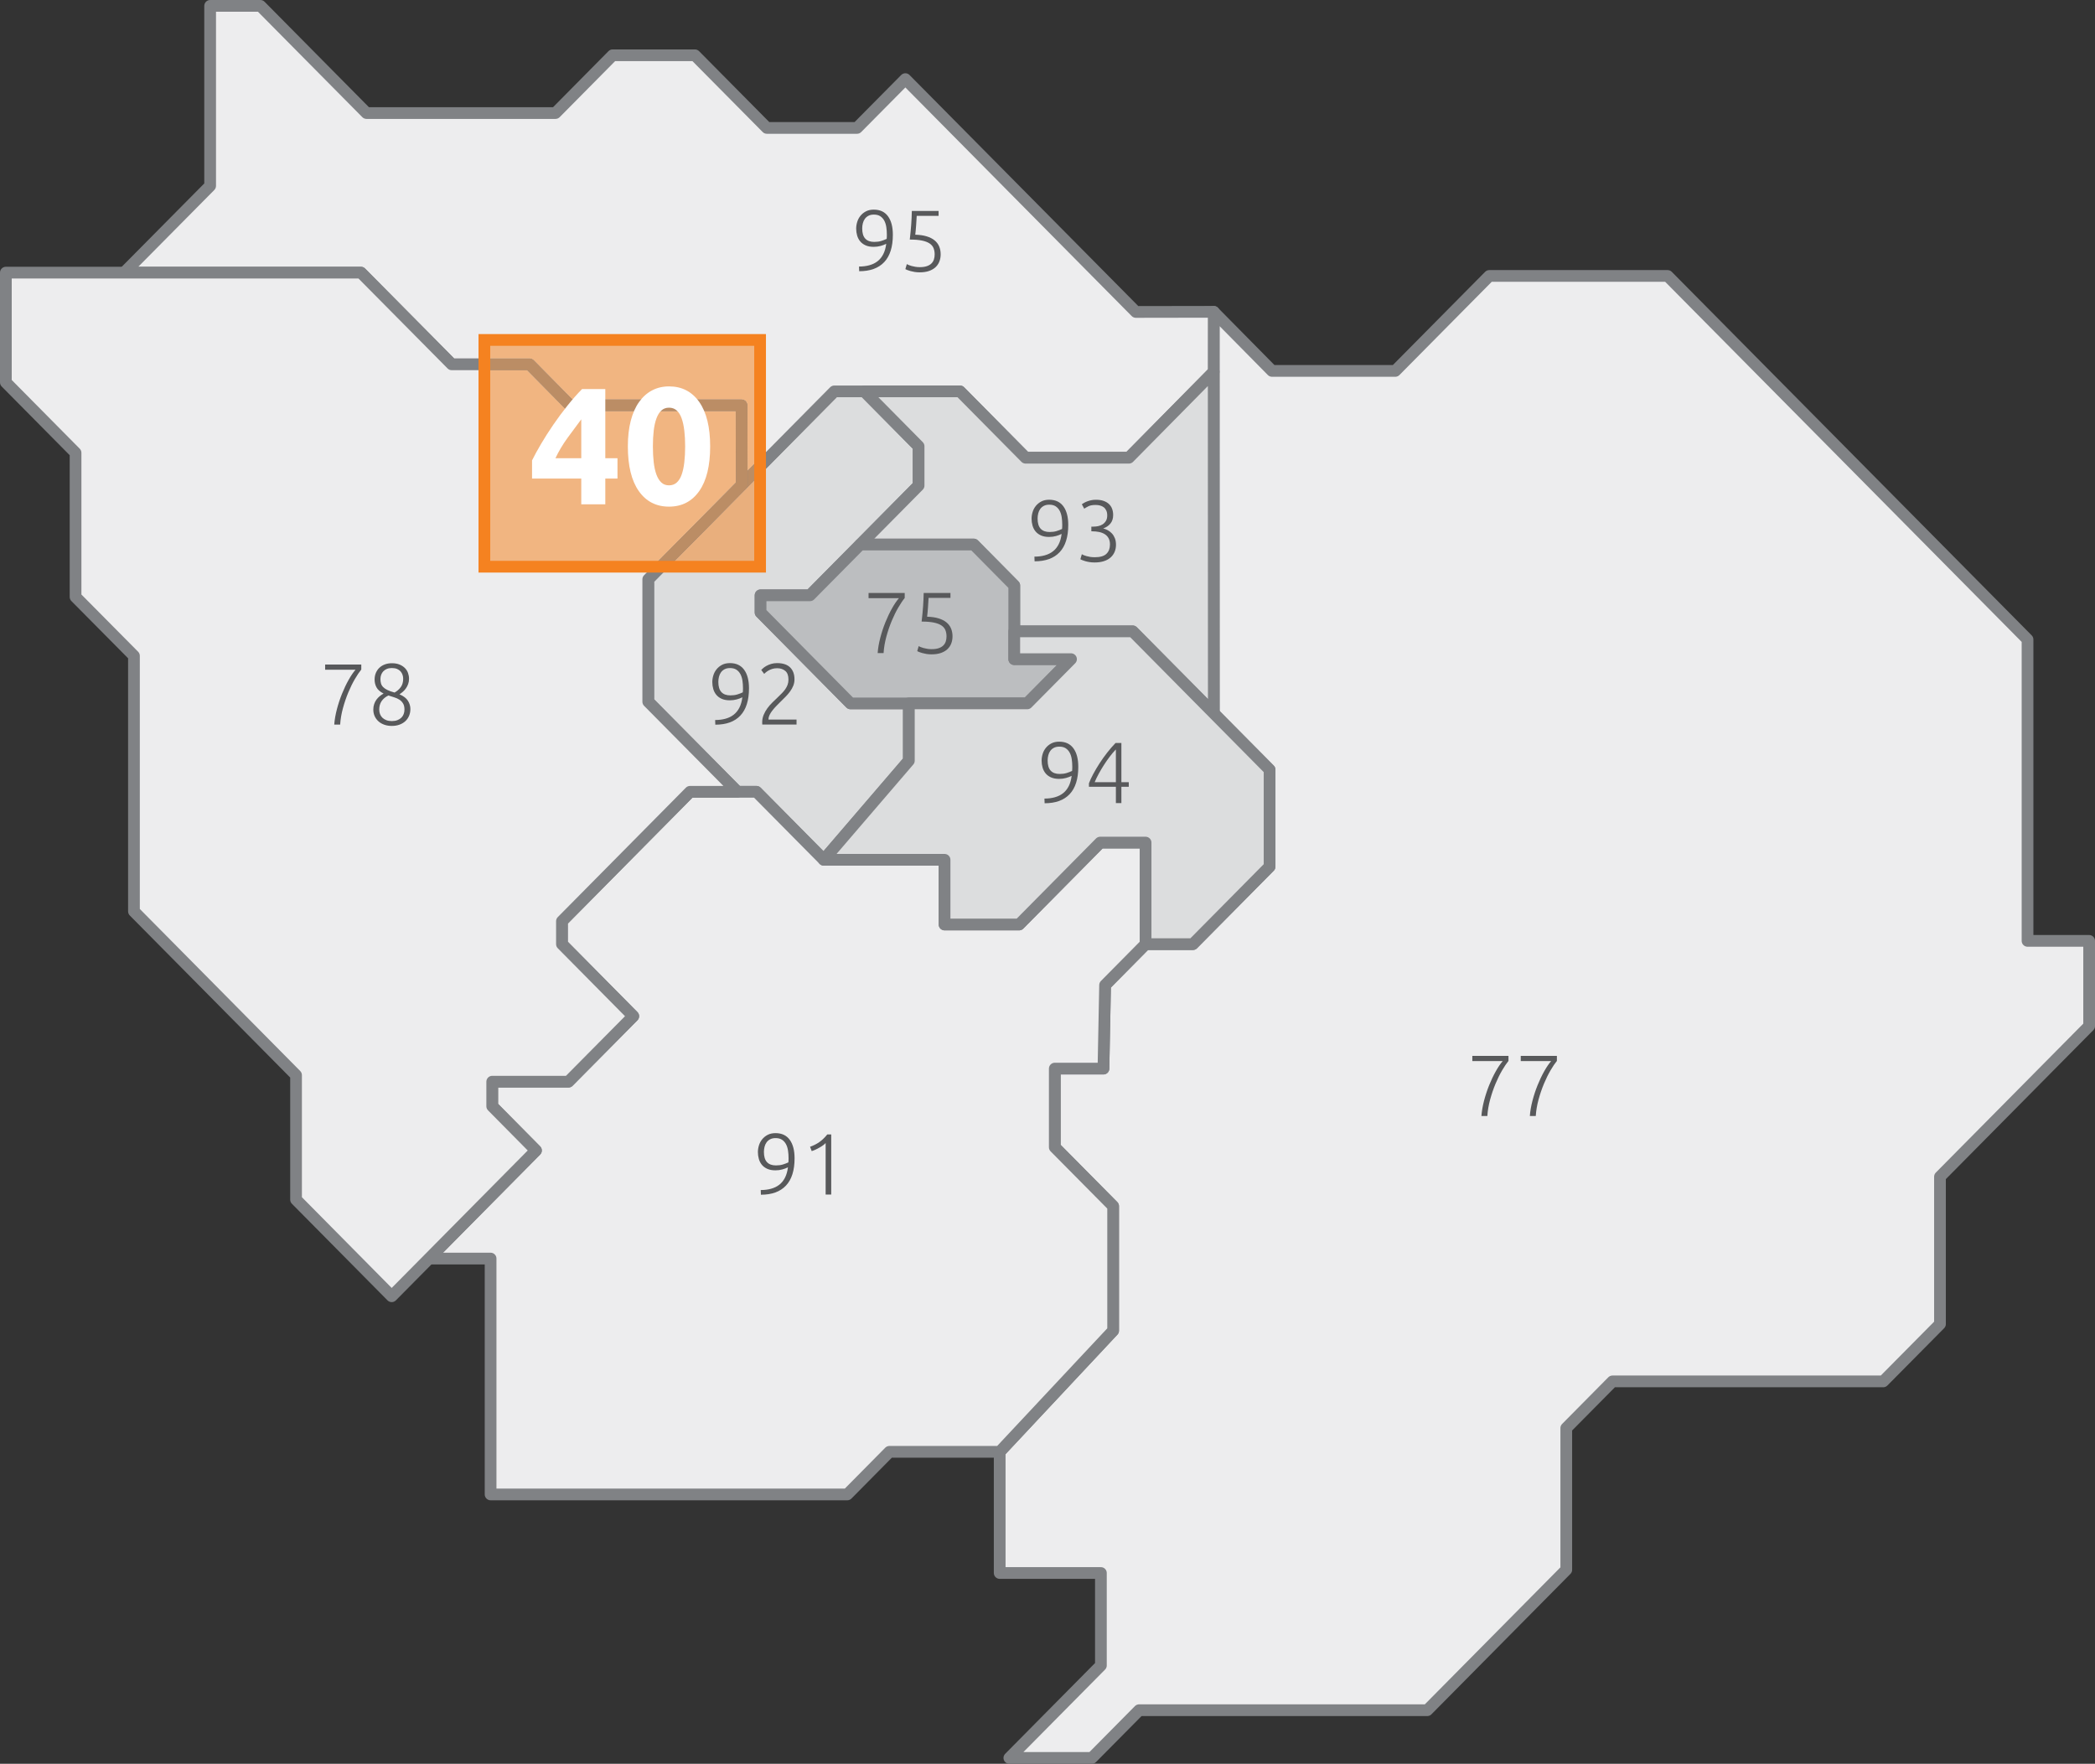 <?xml version="1.0" encoding="utf-8"?>
<!-- Generator: Adobe Illustrator 16.0.0, SVG Export Plug-In . SVG Version: 6.00 Build 0)  -->
<!DOCTYPE svg PUBLIC "-//W3C//DTD SVG 1.1//EN" "http://www.w3.org/Graphics/SVG/1.1/DTD/svg11.dtd">
<svg version="1.1" id="Calque_1" xmlns="http://www.w3.org/2000/svg" xmlns:xlink="http://www.w3.org/1999/xlink" x="0px" y="0px"
	 width="227.407px" height="191.454px" viewBox="0 0 227.407 191.454" enable-background="new 0 0 227.407 191.454"
	 xml:space="preserve">
<rect x="0" y="0" width="227.407" height="191.454" fill="#333333" stroke="none"/>
<polygon fill="#DCDDDE" points="98.655,76.35 98.655,82.568 89.421,93.327 82.115,85.948 80.048,85.948 70.367,76.169 
	70.367,62.887 90.561,42.482 93.821,42.482 99.71,48.438 99.71,52.706 87.922,64.619 82.558,64.619 82.558,66.485 92.321,76.35 "/>
<path fill="#808285" d="M98.655,76.35h-0.637v5.982L89.386,92.39l-6.818-6.889c-0.12-0.121-0.282-0.189-0.453-0.189h-1.801
	l-9.312-9.404v-12.76l19.824-20.029h2.729l5.519,5.581v3.746L87.657,63.982h-5.099c-0.169,0-0.332,0.068-0.451,0.186
	s-0.186,0.283-0.186,0.451v1.866c0,0.167,0.066,0.328,0.184,0.447l9.764,9.866c0.119,0.12,0.281,0.188,0.452,0.188h6.334V76.35
	h-0.637H98.655v-0.637h-6.067l-9.394-9.49v-0.968l4.729,0c0.17,0,0.333-0.068,0.452-0.188l11.788-11.913
	c0.117-0.12,0.185-0.28,0.185-0.448v-4.268c0-0.167-0.067-0.329-0.185-0.448l-5.89-5.955c-0.12-0.121-0.283-0.189-0.452-0.189h-3.26
	c-0.168,0-0.331,0.068-0.451,0.189L69.915,62.438c-0.119,0.12-0.185,0.279-0.185,0.448v13.282c0,0.169,0.068,0.33,0.185,0.448
	l9.681,9.778c0.119,0.121,0.282,0.189,0.452,0.189h1.802l7.119,7.189c0.124,0.127,0.297,0.196,0.475,0.188
	c0.176-0.006,0.345-0.086,0.46-0.222l9.234-10.759c0.099-0.116,0.153-0.263,0.153-0.414V76.35c0-0.168-0.068-0.331-0.188-0.45
	s-0.283-0.187-0.449-0.187V76.35"/>
<polygon fill="#EDEDEE" points="131.746,33.848 138.076,40.262 151.454,40.262 161.659,29.953 181.016,29.953 220.083,69.415 
	220.083,102.128 226.772,102.128 226.772,111.374 210.581,127.729 210.581,143.725 204.422,149.945 175.032,149.945 
	170.016,155.013 170.016,170.394 154.927,185.637 123.649,185.637 118.521,190.818 109.564,190.818 119.5,180.78 119.5,170.744 
	108.515,170.744 108.515,157.592 120.829,144.438 120.829,130.926 114.496,124.53 114.496,115.992 119.778,115.992 119.956,106.929 
	124.352,102.483 129.483,102.483 137.811,94.069 137.811,83.55 131.746,77.435 "/>
<polygon fill="none" stroke="#808285" stroke-width="1.272" stroke-linecap="round" stroke-linejoin="round" points="
	131.745,33.848 138.075,40.262 151.453,40.262 161.659,29.953 181.015,29.953 220.083,69.415 220.083,102.128 226.771,102.128 
	226.771,111.374 210.58,127.729 210.58,143.725 204.421,149.945 175.031,149.945 170.015,155.013 170.015,170.394 154.926,185.637 
	123.648,185.637 118.52,190.818 109.563,190.818 119.5,180.78 119.5,170.744 108.514,170.744 108.514,157.592 120.828,144.438 
	120.828,130.926 114.495,124.53 114.495,115.992 119.777,115.992 119.955,106.929 124.351,102.483 129.482,102.483 137.81,94.069 
	137.81,83.55 131.745,77.435 "/>
<polygon fill="#EDEDEE" points="13.482,29.592 22.811,20.173 22.811,0.637 28.266,0.637 39.783,12.273 60.296,12.273 66.502,6 
	75.428,6 83.237,13.886 93.03,13.886 98.274,8.588 123.295,33.862 131.742,33.848 131.746,33.848 131.742,40.364 122.541,49.684 
	111.328,49.684 104.201,42.483 90.562,42.483 80.517,52.633 80.493,43.997 61.878,43.997 57.478,39.547 49.036,39.547 
	39.177,29.592 "/>
<path fill="#808285" d="M13.482,29.592l0.453,0.449l9.328-9.419c0.117-0.12,0.184-0.28,0.184-0.448v-18.9H28L39.331,12.72
	c0.121,0.122,0.283,0.188,0.452,0.188h20.513c0.17,0,0.333-0.068,0.453-0.189l6.02-6.083h8.395l7.623,7.697
	c0.12,0.121,0.281,0.189,0.451,0.189h9.793c0.168,0,0.331-0.068,0.45-0.189l4.794-4.84l24.569,24.817
	c0.12,0.122,0.284,0.188,0.453,0.188l8.447-0.014h-0.002h0.004v-0.636l-0.636-0.001l-0.005,6.256l-8.831,8.945h-10.681l-6.94-7.013
	c-0.119-0.121-0.282-0.188-0.452-0.188H90.562c-0.168,0-0.331,0.068-0.451,0.188l-8.96,9.054l-0.022-7.094
	c-0.001-0.351-0.285-0.635-0.636-0.635H62.145L57.931,39.1c-0.12-0.121-0.284-0.189-0.453-0.189h-8.177l-9.672-9.766
	c-0.119-0.12-0.282-0.188-0.452-0.188H13.482V29.592l0.453,0.449L13.482,29.592v0.637h25.429l9.672,9.766
	c0.119,0.121,0.281,0.188,0.452,0.188h8.177l4.214,4.261c0.12,0.12,0.282,0.188,0.452,0.188h17.98l0.023,8.001
	c0,0.257,0.156,0.489,0.395,0.586c0.238,0.098,0.513,0.042,0.693-0.142l9.857-9.959h13.106l6.94,7.011
	c0.12,0.121,0.283,0.189,0.453,0.189h11.213c0.169,0,0.333-0.069,0.452-0.19l9.201-9.319c0.119-0.12,0.185-0.279,0.185-0.447
	l0.003-6.517c0-0.169-0.065-0.33-0.186-0.449c-0.121-0.121-0.28-0.187-0.45-0.187h-0.004h-0.002l-8.179,0.014L98.726,8.14
	c-0.119-0.121-0.281-0.188-0.452-0.188c-0.169,0-0.331,0.067-0.451,0.188l-5.059,5.109h-9.262l-7.621-7.697
	c-0.119-0.121-0.282-0.188-0.453-0.188h-8.926c-0.17,0-0.333,0.068-0.453,0.188l-6.018,6.085H40.048L28.718,0.189
	C28.597,0.068,28.435,0,28.266,0h-5.456c-0.167,0-0.332,0.068-0.45,0.187c-0.118,0.119-0.187,0.283-0.187,0.45v19.276l-9.144,9.231
	c-0.181,0.184-0.233,0.456-0.135,0.693c0.1,0.238,0.332,0.392,0.588,0.392V29.592"/>
<polygon fill="#EDEDEE" points="124.352,91.46 124.352,102.483 119.956,106.929 119.778,115.993 114.495,115.993 114.495,124.53 
	120.829,130.926 120.829,144.438 108.516,157.591 96.544,157.591 91.972,162.215 53.254,162.215 53.254,136.612 46.567,136.612 
	58.18,124.881 53.432,120.081 53.432,117.412 61.703,117.412 68.739,110.305 60.999,102.483 60.999,99.994 74.903,85.948 
	82.116,85.948 89.422,93.327 102.531,93.327 102.531,100.351 110.625,100.351 119.424,91.46 "/>
<polygon fill="none" stroke="#808285" stroke-width="1.272" stroke-linecap="round" stroke-linejoin="round" points="
	124.351,91.46 124.351,102.483 119.955,106.929 119.777,115.993 114.494,115.993 114.494,124.53 120.828,130.926 120.828,144.438 
	108.515,157.591 96.544,157.591 91.971,162.215 53.253,162.215 53.253,136.612 46.566,136.612 58.178,124.881 53.43,120.081 
	53.43,117.412 61.702,117.412 68.738,110.305 60.998,102.483 60.998,99.994 74.901,85.948 82.115,85.948 89.421,93.327 
	102.53,93.327 102.53,100.351 110.624,100.351 119.423,91.46 "/>
<polygon fill="#DCDDDE" points="131.758,77.42 122.945,68.529 110.097,68.529 110.097,63.553 105.697,59.107 93.377,59.107 
	99.711,52.706 99.711,48.438 93.822,42.482 104.2,42.482 111.327,49.684 122.539,49.684 131.745,40.356 "/>
<polygon fill="none" stroke="#808285" stroke-width="1.272" stroke-linecap="round" stroke-linejoin="round" points="
	131.758,77.42 122.945,68.529 110.097,68.529 110.097,63.553 105.697,59.107 93.377,59.107 99.711,52.706 99.711,48.438 
	93.822,42.482 104.2,42.482 111.327,49.684 122.539,49.684 131.745,40.356 "/>
<polygon fill="#EDEDEE" points="0.637,29.592 39.176,29.592 49.034,39.547 57.477,39.547 61.878,43.997 80.492,43.997 
	80.516,52.633 70.366,62.886 70.366,76.17 80.048,85.948 74.901,85.948 60.998,99.995 60.998,102.484 68.738,110.306 
	61.701,117.413 53.43,117.413 53.43,120.081 58.178,124.881 42.518,140.704 32.137,130.216 32.137,116.702 14.541,98.926 
	14.541,71.192 8.202,64.797 8.202,49.152 0.637,41.507 "/>
<path fill="#808285" d="M0.637,29.592v0.637H38.91l9.673,9.766c0.118,0.121,0.281,0.188,0.451,0.188h8.177l4.214,4.261
	c0.119,0.12,0.282,0.188,0.453,0.188h17.979l0.023,7.738l-9.965,10.067c-0.119,0.119-0.185,0.279-0.185,0.447V76.17
	c0,0.168,0.066,0.328,0.185,0.447l8.608,8.694h-3.622c-0.169,0-0.333,0.068-0.451,0.188L60.546,99.548
	c-0.118,0.117-0.184,0.279-0.184,0.447v2.489c0,0.167,0.065,0.327,0.184,0.446l7.297,7.375l-6.408,6.471H53.43
	c-0.167,0-0.331,0.067-0.449,0.188c-0.119,0.118-0.188,0.282-0.188,0.449v2.668c0,0.167,0.066,0.328,0.184,0.447l4.306,4.353
	l-14.766,14.921l-9.745-9.849v-13.251c0-0.168-0.066-0.33-0.185-0.448L15.177,98.665V71.192c0-0.168-0.066-0.33-0.184-0.448
	l-6.155-6.211V49.152c0-0.167-0.066-0.329-0.184-0.448l-7.381-7.458V29.592H0.637v0.637V29.592H0v11.915
	c0,0.167,0.066,0.329,0.184,0.447l7.382,7.459v15.384c0,0.167,0.066,0.329,0.185,0.447l6.153,6.21v27.472
	c0,0.17,0.066,0.329,0.185,0.448l17.411,17.59v13.252c0,0.167,0.066,0.328,0.184,0.447l10.382,10.49
	c0.118,0.119,0.282,0.188,0.451,0.188c0.17,0,0.332-0.068,0.453-0.188l15.66-15.825c0.246-0.249,0.246-0.646,0-0.896l-4.564-4.612
	v-1.771h7.635c0.17,0,0.333-0.067,0.452-0.189l7.038-7.107c0.245-0.248,0.245-0.646,0-0.896l-7.557-7.636v-1.966l13.532-13.671
	h4.882c0.257,0,0.487-0.154,0.586-0.392c0.1-0.237,0.046-0.51-0.135-0.693l-9.497-9.593v-12.76l9.966-10.068
	c0.118-0.119,0.186-0.281,0.184-0.449l-0.025-8.635c-0.001-0.351-0.285-0.635-0.636-0.635H62.143L57.93,39.1
	c-0.121-0.121-0.284-0.189-0.453-0.189H49.3l-9.672-9.766c-0.12-0.12-0.282-0.188-0.453-0.188H0.637
	c-0.168,0-0.333,0.067-0.451,0.186C0.068,29.261,0,29.425,0,29.592H0.637"/>
<polygon fill="#BCBEC0" points="82.558,66.484 92.321,76.351 111.502,76.351 116.256,71.55 110.095,71.55 110.095,63.553 
	105.697,59.106 93.378,59.106 87.922,64.618 82.558,64.618 "/>
<polygon fill="none" stroke="#808285" stroke-width="1.272" stroke-linecap="round" stroke-linejoin="round" points="
	82.558,66.484 92.321,76.351 111.502,76.351 116.256,71.55 110.095,71.55 110.095,63.553 105.697,59.106 93.378,59.106 
	87.922,64.618 82.558,64.618 "/>
<polygon fill="#DCDDDE" points="110.097,68.529 122.946,68.529 137.811,83.549 137.811,94.067 129.483,102.483 124.352,102.483 
	124.352,91.46 119.424,91.46 110.625,100.351 102.531,100.351 102.531,93.327 89.422,93.327 98.656,82.569 98.656,76.35 
	111.504,76.35 116.257,71.55 110.097,71.55 "/>
<polygon fill="none" stroke="#808285" stroke-width="1.272" stroke-linecap="round" stroke-linejoin="round" points="
	110.096,68.529 122.945,68.529 137.81,83.549 137.81,94.067 129.482,102.483 124.351,102.483 124.351,91.46 119.423,91.46 
	110.624,100.351 102.53,100.351 102.53,93.327 89.421,93.327 98.655,82.569 98.655,76.35 111.503,76.35 116.256,71.55 
	110.096,71.55 "/>
<g>
	<path fill="#58595B" d="M160.805,121.137c0.037-0.521,0.132-1.073,0.284-1.657c0.152-0.583,0.339-1.148,0.559-1.694
		c0.221-0.546,0.46-1.048,0.718-1.506s0.508-0.825,0.75-1.102h-3.299v-0.564h3.924v0.546c-0.212,0.258-0.443,0.601-0.694,1.03
		c-0.252,0.431-0.489,0.914-0.713,1.45s-0.418,1.106-0.583,1.709c-0.164,0.602-0.266,1.198-0.303,1.788H160.805z"/>
	<path fill="#58595B" d="M166.061,121.137c0.037-0.521,0.132-1.073,0.284-1.657c0.152-0.583,0.339-1.148,0.559-1.694
		c0.221-0.546,0.46-1.048,0.718-1.506s0.508-0.825,0.75-1.102h-3.299v-0.564h3.924v0.546c-0.212,0.258-0.443,0.601-0.694,1.03
		c-0.252,0.431-0.489,0.914-0.713,1.45s-0.418,1.106-0.583,1.709c-0.164,0.602-0.266,1.198-0.303,1.788H166.061z"/>
</g>
<g>
	<path fill="#58595B" d="M86.249,125.73c0,1.312-0.312,2.298-0.933,2.96s-1.527,0.993-2.721,0.993l-0.019-0.508
		c0.41,0,0.786-0.047,1.128-0.142c0.341-0.094,0.638-0.24,0.89-0.438s0.456-0.452,0.615-0.763c0.158-0.311,0.266-0.686,0.321-1.125
		c-0.168,0.088-0.37,0.165-0.605,0.23c-0.236,0.066-0.488,0.1-0.755,0.1c-0.349,0-0.644-0.056-0.886-0.165s-0.438-0.256-0.587-0.438
		c-0.149-0.183-0.258-0.393-0.326-0.631s-0.103-0.486-0.103-0.744c0-0.238,0.037-0.479,0.112-0.725
		c0.074-0.245,0.19-0.466,0.349-0.663c0.159-0.198,0.357-0.359,0.597-0.485c0.239-0.125,0.523-0.188,0.853-0.188
		c0.678,0,1.191,0.24,1.543,0.721C86.073,124.2,86.249,124.87,86.249,125.73z M84.226,126.502c0.286,0,0.536-0.033,0.75-0.099
		c0.215-0.066,0.415-0.143,0.602-0.23c0.006-0.075,0.011-0.147,0.014-0.217s0.005-0.147,0.005-0.235
		c0-0.295-0.021-0.574-0.061-0.838c-0.041-0.264-0.115-0.495-0.224-0.696c-0.109-0.201-0.254-0.359-0.434-0.476
		c-0.181-0.116-0.41-0.174-0.689-0.174c-0.23,0-0.426,0.042-0.587,0.127c-0.162,0.085-0.292,0.196-0.392,0.334
		c-0.1,0.139-0.173,0.298-0.219,0.48c-0.047,0.182-0.07,0.37-0.07,0.564c0,0.496,0.11,0.863,0.331,1.102
		S83.797,126.502,84.226,126.502z"/>
	<path fill="#58595B" d="M87.93,124.479c0.374-0.132,0.707-0.3,1-0.504c0.292-0.204,0.582-0.481,0.868-0.833h0.429v6.523h-0.605
		v-5.592c-0.068,0.075-0.157,0.154-0.267,0.235c-0.108,0.082-0.231,0.162-0.369,0.24c-0.137,0.078-0.28,0.154-0.43,0.226
		c-0.149,0.072-0.299,0.131-0.448,0.175L87.93,124.479z"/>
</g>
<g>
	<path fill="#58595B" d="M36.282,78.654c0.037-0.521,0.132-1.073,0.284-1.657c0.152-0.583,0.338-1.148,0.559-1.694
		c0.22-0.546,0.459-1.048,0.717-1.506s0.508-0.825,0.75-1.102h-3.299v-0.564h3.923v0.546c-0.211,0.258-0.442,0.601-0.694,1.03
		c-0.252,0.431-0.489,0.914-0.713,1.45s-0.418,1.106-0.583,1.709c-0.165,0.602-0.266,1.198-0.303,1.788H36.282z"/>
	<path fill="#58595B" d="M42.535,78.796c-0.305,0-0.58-0.044-0.825-0.132c-0.246-0.088-0.457-0.211-0.634-0.371
		c-0.177-0.159-0.314-0.348-0.41-0.563s-0.144-0.453-0.144-0.709c0-0.22,0.031-0.418,0.093-0.597s0.144-0.339,0.246-0.479
		s0.22-0.266,0.353-0.376c0.133-0.109,0.274-0.205,0.423-0.286c-0.377-0.193-0.634-0.418-0.77-0.676
		c-0.137-0.257-0.205-0.536-0.205-0.838c0-0.27,0.046-0.515,0.14-0.734s0.222-0.406,0.387-0.56c0.165-0.154,0.362-0.273,0.592-0.358
		c0.229-0.084,0.481-0.127,0.755-0.127c0.323,0,0.603,0.049,0.838,0.146c0.236,0.098,0.43,0.225,0.583,0.382
		s0.264,0.336,0.335,0.537s0.107,0.408,0.107,0.622c0,0.207-0.031,0.397-0.094,0.57c-0.062,0.173-0.143,0.33-0.243,0.472
		c-0.1,0.141-0.211,0.265-0.336,0.372c-0.124,0.106-0.246,0.197-0.364,0.273c0.436,0.186,0.742,0.419,0.919,0.701
		s0.266,0.581,0.266,0.895c0,0.27-0.048,0.518-0.145,0.743c-0.096,0.227-0.231,0.419-0.405,0.579s-0.385,0.286-0.634,0.377
		S42.839,78.796,42.535,78.796z M43.904,77.017c0-0.27-0.051-0.49-0.154-0.659c-0.103-0.17-0.236-0.308-0.4-0.414
		c-0.165-0.106-0.352-0.19-0.561-0.252c-0.209-0.061-0.418-0.127-0.628-0.199c-0.316,0.15-0.562,0.354-0.736,0.607
		s-0.261,0.56-0.261,0.917c0,0.176,0.028,0.339,0.084,0.489c0.056,0.151,0.141,0.282,0.256,0.396
		c0.115,0.113,0.258,0.202,0.429,0.269c0.171,0.065,0.371,0.099,0.601,0.099c0.229,0,0.43-0.033,0.601-0.099
		c0.17-0.066,0.313-0.155,0.429-0.269c0.115-0.113,0.2-0.245,0.256-0.396C43.876,77.355,43.904,77.192,43.904,77.017z
		 M41.295,73.703c0,0.176,0.02,0.336,0.061,0.48c0.04,0.145,0.116,0.274,0.228,0.391s0.267,0.224,0.465,0.322
		c0.198,0.099,0.458,0.191,0.782,0.278c0.286-0.163,0.513-0.364,0.681-0.604c0.168-0.238,0.252-0.537,0.252-0.896
		c0-0.145-0.023-0.285-0.07-0.424c-0.047-0.139-0.118-0.263-0.214-0.372c-0.097-0.11-0.222-0.198-0.377-0.265
		c-0.155-0.065-0.345-0.099-0.568-0.099c-0.205,0-0.385,0.031-0.541,0.095c-0.155,0.063-0.284,0.148-0.387,0.259
		c-0.103,0.109-0.18,0.237-0.233,0.381C41.322,73.396,41.295,73.547,41.295,73.703z"/>
</g>
<g>
	<path fill="#58595B" d="M96.917,25.486c0,1.312-0.312,2.299-0.933,2.961s-1.527,0.993-2.721,0.993l-0.019-0.508
		c0.41,0,0.786-0.047,1.128-0.142c0.341-0.094,0.638-0.24,0.89-0.438s0.456-0.452,0.615-0.763c0.158-0.311,0.266-0.686,0.321-1.125
		c-0.168,0.088-0.37,0.165-0.605,0.231c-0.236,0.066-0.488,0.099-0.755,0.099c-0.349,0-0.644-0.055-0.886-0.165
		s-0.438-0.256-0.587-0.438c-0.149-0.182-0.258-0.392-0.326-0.63c-0.068-0.239-0.103-0.486-0.103-0.744
		c0-0.239,0.037-0.48,0.112-0.725c0.074-0.245,0.19-0.466,0.349-0.664c0.159-0.198,0.357-0.359,0.597-0.485s0.523-0.188,0.853-0.188
		c0.678,0,1.191,0.24,1.543,0.72C96.742,23.957,96.917,24.627,96.917,25.486z M94.895,26.258c0.286,0,0.536-0.033,0.75-0.099
		c0.215-0.066,0.415-0.143,0.602-0.23c0.006-0.076,0.011-0.147,0.014-0.217c0.003-0.069,0.005-0.147,0.005-0.235
		c0-0.295-0.021-0.574-0.061-0.838c-0.041-0.263-0.115-0.496-0.224-0.696c-0.109-0.201-0.254-0.359-0.434-0.476
		c-0.181-0.116-0.41-0.174-0.689-0.174c-0.23,0-0.426,0.042-0.587,0.127c-0.162,0.084-0.292,0.196-0.392,0.334
		c-0.1,0.138-0.173,0.298-0.219,0.48c-0.047,0.182-0.07,0.371-0.07,0.565c0,0.496,0.11,0.863,0.331,1.102
		C94.142,26.139,94.466,26.258,94.895,26.258z"/>
	<path fill="#58595B" d="M99.834,28.998c0.311,0,0.569-0.036,0.777-0.108s0.375-0.171,0.499-0.297
		c0.124-0.125,0.213-0.271,0.266-0.438c0.053-0.166,0.079-0.347,0.079-0.542c0-0.25-0.041-0.477-0.121-0.678
		c-0.081-0.201-0.224-0.37-0.429-0.508c-0.205-0.138-0.481-0.243-0.829-0.315c-0.349-0.072-0.789-0.108-1.323-0.108
		c0.037-0.32,0.068-0.613,0.093-0.88c0.024-0.267,0.047-0.524,0.065-0.772c0.019-0.248,0.032-0.489,0.042-0.725
		c0.009-0.235,0.017-0.479,0.023-0.729h2.907v0.537h-2.376c-0.007,0.119-0.016,0.273-0.028,0.461
		c-0.013,0.188-0.025,0.381-0.037,0.579c-0.013,0.198-0.028,0.388-0.047,0.569c-0.019,0.182-0.034,0.327-0.047,0.433
		c0.479,0.013,0.892,0.072,1.239,0.179c0.349,0.107,0.634,0.251,0.857,0.433c0.224,0.182,0.39,0.402,0.499,0.659
		c0.108,0.257,0.163,0.543,0.163,0.856c0,0.276-0.045,0.534-0.136,0.772c-0.09,0.239-0.228,0.446-0.414,0.621
		c-0.187,0.176-0.423,0.314-0.708,0.415c-0.286,0.1-0.625,0.15-1.016,0.15c-0.199,0-0.384-0.014-0.555-0.042
		c-0.171-0.028-0.323-0.061-0.457-0.099s-0.247-0.075-0.34-0.113s-0.162-0.069-0.205-0.094l0.158-0.546
		c0.037,0.025,0.102,0.056,0.191,0.094c0.09,0.038,0.195,0.074,0.316,0.108c0.121,0.035,0.258,0.064,0.41,0.089
		C99.506,28.985,99.667,28.998,99.834,28.998z"/>
</g>
<g>
	<path fill="#58595B" d="M95.268,70.888c0.037-0.521,0.132-1.073,0.284-1.657s0.339-1.148,0.559-1.694
		c0.221-0.546,0.46-1.048,0.718-1.506s0.508-0.825,0.75-1.101H94.28v-0.565h3.924v0.546c-0.212,0.257-0.443,0.601-0.694,1.031
		c-0.252,0.43-0.489,0.913-0.713,1.45s-0.418,1.106-0.583,1.708c-0.164,0.603-0.266,1.199-0.303,1.789H95.268z"/>
	<path fill="#58595B" d="M101.121,70.464c0.311,0,0.569-0.036,0.777-0.108s0.375-0.171,0.499-0.297
		c0.124-0.125,0.213-0.271,0.266-0.438c0.053-0.166,0.079-0.347,0.079-0.542c0-0.25-0.041-0.477-0.121-0.678
		c-0.081-0.201-0.224-0.37-0.429-0.508c-0.205-0.138-0.481-0.243-0.829-0.315c-0.349-0.072-0.789-0.108-1.323-0.108
		c0.037-0.32,0.068-0.613,0.093-0.88c0.024-0.267,0.047-0.524,0.065-0.772c0.019-0.248,0.032-0.489,0.042-0.725
		c0.009-0.235,0.017-0.479,0.023-0.729h2.907v0.537h-2.376c-0.007,0.119-0.016,0.273-0.028,0.461
		c-0.013,0.188-0.025,0.381-0.037,0.579c-0.013,0.198-0.028,0.388-0.047,0.569c-0.019,0.182-0.034,0.327-0.047,0.433
		c0.479,0.013,0.892,0.072,1.239,0.179c0.349,0.107,0.634,0.251,0.857,0.433c0.224,0.182,0.39,0.402,0.499,0.659
		c0.108,0.257,0.163,0.543,0.163,0.856c0,0.276-0.045,0.534-0.136,0.772c-0.09,0.239-0.228,0.446-0.414,0.621
		c-0.187,0.176-0.423,0.314-0.708,0.415c-0.286,0.1-0.625,0.15-1.016,0.15c-0.199,0-0.384-0.014-0.555-0.042
		c-0.171-0.028-0.323-0.061-0.457-0.099s-0.247-0.075-0.34-0.113s-0.162-0.069-0.205-0.094l0.158-0.546
		c0.037,0.025,0.102,0.056,0.191,0.094c0.09,0.038,0.195,0.074,0.316,0.108c0.121,0.035,0.258,0.064,0.41,0.089
		C100.792,70.452,100.953,70.464,101.121,70.464z"/>
</g>
<g>
	<path fill="#58595B" d="M117.045,83.238c0,1.312-0.312,2.298-0.933,2.96s-1.527,0.993-2.721,0.993l-0.019-0.508
		c0.41,0,0.786-0.047,1.128-0.142c0.341-0.094,0.638-0.24,0.89-0.438s0.456-0.452,0.615-0.763c0.158-0.311,0.266-0.686,0.321-1.125
		c-0.168,0.088-0.37,0.165-0.605,0.23c-0.236,0.066-0.488,0.1-0.755,0.1c-0.349,0-0.644-0.056-0.886-0.165s-0.438-0.256-0.587-0.438
		c-0.149-0.183-0.258-0.393-0.326-0.631s-0.103-0.486-0.103-0.744c0-0.238,0.037-0.479,0.112-0.725
		c0.074-0.245,0.19-0.466,0.349-0.663c0.159-0.198,0.357-0.359,0.597-0.485c0.239-0.125,0.523-0.188,0.853-0.188
		c0.678,0,1.191,0.24,1.543,0.721C116.87,81.708,117.045,82.378,117.045,83.238z M115.023,84.01c0.286,0,0.536-0.033,0.75-0.099
		c0.215-0.066,0.415-0.143,0.602-0.23c0.006-0.075,0.011-0.147,0.014-0.217s0.005-0.147,0.005-0.235
		c0-0.295-0.021-0.574-0.061-0.838c-0.041-0.264-0.115-0.495-0.224-0.696c-0.109-0.201-0.254-0.359-0.434-0.476
		c-0.181-0.116-0.41-0.174-0.689-0.174c-0.23,0-0.426,0.042-0.587,0.127c-0.162,0.085-0.292,0.196-0.392,0.334
		c-0.1,0.139-0.173,0.298-0.219,0.48c-0.047,0.182-0.07,0.37-0.07,0.564c0,0.496,0.11,0.863,0.331,1.102
		S114.594,84.01,115.023,84.01z"/>
	<path fill="#58595B" d="M118.201,85.026c0.112-0.301,0.269-0.64,0.471-1.017c0.202-0.376,0.43-0.763,0.685-1.157
		c0.255-0.396,0.531-0.783,0.83-1.163c0.298-0.38,0.599-0.727,0.903-1.04h0.634v4.255h0.802v0.499h-0.802v1.77h-0.597v-1.77h-2.926
		V85.026z M121.126,84.904v-3.556c-0.217,0.225-0.438,0.484-0.661,0.778s-0.437,0.599-0.639,0.915
		c-0.202,0.315-0.39,0.634-0.563,0.952c-0.174,0.319-0.32,0.622-0.438,0.91H121.126z"/>
</g>
<g>
	<path fill="#58595B" d="M81.3,74.71c0,1.312-0.312,2.298-0.933,2.96s-1.527,0.993-2.721,0.993l-0.019-0.508
		c0.41,0,0.786-0.047,1.128-0.142c0.341-0.094,0.638-0.24,0.89-0.438s0.456-0.452,0.615-0.763c0.158-0.311,0.266-0.686,0.321-1.125
		c-0.168,0.088-0.37,0.165-0.605,0.23c-0.236,0.066-0.488,0.1-0.755,0.1c-0.349,0-0.644-0.056-0.886-0.165s-0.438-0.256-0.587-0.438
		c-0.149-0.183-0.258-0.393-0.326-0.631s-0.103-0.486-0.103-0.744c0-0.238,0.037-0.479,0.112-0.725
		c0.074-0.245,0.19-0.466,0.349-0.663c0.159-0.198,0.357-0.359,0.597-0.485c0.239-0.125,0.523-0.188,0.853-0.188
		c0.678,0,1.191,0.24,1.543,0.721C81.125,73.18,81.3,73.85,81.3,74.71z M79.278,75.481c0.286,0,0.536-0.033,0.75-0.099
		c0.215-0.066,0.415-0.143,0.602-0.23c0.006-0.075,0.011-0.147,0.014-0.217s0.005-0.147,0.005-0.235
		c0-0.295-0.021-0.574-0.061-0.838c-0.041-0.264-0.115-0.495-0.224-0.696c-0.109-0.201-0.254-0.359-0.434-0.476
		c-0.181-0.116-0.41-0.174-0.689-0.174c-0.23,0-0.426,0.042-0.587,0.127c-0.162,0.085-0.292,0.196-0.392,0.334
		c-0.1,0.139-0.173,0.298-0.219,0.48c-0.047,0.182-0.07,0.37-0.07,0.564c0,0.496,0.11,0.863,0.331,1.102
		S78.849,75.481,79.278,75.481z"/>
	<path fill="#58595B" d="M86.239,73.74c0,0.244-0.043,0.476-0.13,0.691c-0.088,0.217-0.204,0.426-0.35,0.626
		c-0.146,0.201-0.313,0.396-0.499,0.584s-0.376,0.377-0.568,0.564c-0.161,0.157-0.318,0.315-0.471,0.476s-0.288,0.32-0.41,0.48
		c-0.121,0.16-0.217,0.316-0.288,0.471c-0.072,0.153-0.107,0.306-0.107,0.456v0.02h3.047v0.536h-3.718
		c0-0.013-0.002-0.036-0.005-0.07c-0.003-0.035-0.005-0.087-0.005-0.155c0-0.295,0.053-0.57,0.159-0.824
		c0.105-0.254,0.24-0.494,0.405-0.72c0.164-0.227,0.348-0.436,0.55-0.63c0.201-0.193,0.396-0.381,0.582-0.563
		c0.155-0.149,0.303-0.295,0.442-0.436s0.263-0.286,0.368-0.438s0.189-0.312,0.252-0.481c0.062-0.17,0.093-0.355,0.093-0.557
		c0-0.44-0.116-0.757-0.35-0.948c-0.232-0.192-0.526-0.288-0.88-0.288c-0.199,0-0.376,0.025-0.531,0.075
		c-0.155,0.051-0.291,0.108-0.405,0.174c-0.115,0.066-0.213,0.134-0.294,0.203s-0.14,0.122-0.177,0.16l-0.317-0.424
		c0.038-0.044,0.104-0.108,0.201-0.193c0.096-0.085,0.217-0.168,0.363-0.249c0.146-0.082,0.314-0.152,0.508-0.212
		c0.192-0.06,0.406-0.09,0.643-0.09c0.628,0,1.1,0.155,1.417,0.466C86.081,72.757,86.239,73.188,86.239,73.74z"/>
</g>
<g>
	<path fill="#58595B" d="M115.956,56.975c0,1.312-0.312,2.299-0.933,2.961s-1.527,0.993-2.721,0.993l-0.019-0.508
		c0.41,0,0.786-0.047,1.128-0.142c0.341-0.094,0.638-0.24,0.89-0.438s0.456-0.452,0.615-0.763c0.158-0.311,0.266-0.686,0.321-1.125
		c-0.168,0.088-0.37,0.165-0.605,0.231c-0.236,0.066-0.488,0.099-0.755,0.099c-0.349,0-0.644-0.055-0.886-0.165
		s-0.438-0.256-0.587-0.438c-0.149-0.182-0.258-0.392-0.326-0.63c-0.068-0.239-0.103-0.486-0.103-0.744
		c0-0.239,0.037-0.48,0.112-0.725c0.074-0.245,0.19-0.466,0.349-0.664c0.159-0.198,0.357-0.359,0.597-0.485s0.523-0.188,0.853-0.188
		c0.678,0,1.191,0.24,1.543,0.72C115.78,55.445,115.956,56.115,115.956,56.975z M113.933,57.747c0.286,0,0.536-0.033,0.75-0.099
		c0.215-0.066,0.415-0.143,0.602-0.23c0.006-0.076,0.011-0.147,0.014-0.217c0.003-0.069,0.005-0.147,0.005-0.235
		c0-0.295-0.021-0.574-0.061-0.838c-0.041-0.263-0.115-0.496-0.224-0.696c-0.109-0.201-0.254-0.359-0.434-0.476
		c-0.181-0.116-0.41-0.174-0.689-0.174c-0.23,0-0.426,0.042-0.587,0.127c-0.162,0.084-0.292,0.196-0.392,0.334
		c-0.1,0.138-0.173,0.298-0.219,0.48c-0.047,0.182-0.07,0.371-0.07,0.565c0,0.496,0.11,0.863,0.331,1.102
		C113.18,57.627,113.504,57.747,113.933,57.747z"/>
	<path fill="#58595B" d="M118.834,60.486c0.591,0,1.013-0.124,1.268-0.373c0.255-0.249,0.382-0.584,0.382-1.006
		c0-0.277-0.051-0.507-0.153-0.689s-0.242-0.329-0.419-0.439c-0.178-0.11-0.383-0.189-0.615-0.236
		c-0.233-0.047-0.48-0.071-0.741-0.071h-0.093v-0.508h0.214c0.168,0,0.34-0.017,0.518-0.051c0.177-0.035,0.338-0.099,0.484-0.192
		c0.146-0.094,0.267-0.219,0.363-0.375s0.145-0.356,0.145-0.6c0-0.207-0.034-0.383-0.103-0.53s-0.16-0.264-0.274-0.352
		c-0.115-0.087-0.249-0.152-0.401-0.192s-0.312-0.061-0.479-0.061c-0.336,0-0.597,0.047-0.783,0.142
		c-0.187,0.094-0.339,0.182-0.456,0.263l-0.261-0.48c0.062-0.044,0.141-0.094,0.237-0.15c0.096-0.057,0.21-0.11,0.34-0.16
		c0.131-0.05,0.275-0.093,0.434-0.127c0.158-0.035,0.331-0.052,0.517-0.052c0.323,0,0.602,0.041,0.834,0.122
		c0.233,0.082,0.428,0.196,0.583,0.343c0.155,0.147,0.271,0.323,0.345,0.527s0.111,0.424,0.111,0.663
		c0,0.382-0.101,0.694-0.303,0.935c-0.201,0.241-0.461,0.415-0.777,0.521c0.174,0.044,0.343,0.112,0.508,0.203
		c0.164,0.091,0.312,0.208,0.442,0.349c0.13,0.141,0.236,0.313,0.316,0.514c0.081,0.201,0.121,0.437,0.121,0.707
		c0,0.277-0.048,0.531-0.145,0.764c-0.096,0.232-0.239,0.435-0.429,0.608s-0.43,0.308-0.722,0.405s-0.634,0.146-1.025,0.146
		c-0.205,0-0.393-0.014-0.563-0.042c-0.171-0.028-0.321-0.061-0.452-0.099c-0.13-0.038-0.24-0.075-0.331-0.113
		c-0.09-0.038-0.156-0.069-0.2-0.094l0.159-0.546c0.037,0.025,0.099,0.056,0.186,0.094c0.087,0.038,0.191,0.074,0.313,0.108
		c0.121,0.035,0.258,0.064,0.41,0.089C118.489,60.474,118.655,60.486,118.834,60.486z"/>
</g>
<polygon fill="#E9AF7D" points="82.505,61.514 72.62,61.514 80.97,53.079 82.505,51.527 "/>
<path fill="#F1B581" d="M81.15,51.088l-0.023-7.094c0-0.351-0.283-0.634-0.635-0.634H62.143L57.929,39.1
	c-0.12-0.121-0.284-0.189-0.452-0.189h-4.9V36.9h29.928v12.819L81.15,51.088"/>
<path fill="#BB8D65" d="M80.97,53.079c0.117-0.119,0.185-0.281,0.184-0.449l-0.004-1.542l1.355-1.37v1.809L80.97,53.079"/>
<path fill="#F1B581" d="M70.831,61.514H52.577v-21.33h4.634l4.214,4.261c0.119,0.12,0.282,0.188,0.453,0.188h17.979l0.023,7.738
	L70.831,61.514"/>
<path fill="#BB8D65" d="M72.62,61.514h-1.79l9.05-9.142l-0.023-7.738h-17.98c-0.17,0-0.333-0.068-0.453-0.188l-4.213-4.261h-4.634
	v-1.273h4.9c0.169,0,0.333,0.068,0.453,0.188l4.214,4.262h18.349c0.351,0,0.634,0.284,0.635,0.634l0.022,7.093l0.005,1.542
	c0.001,0.168-0.066,0.331-0.184,0.449L72.62,61.514"/>
<path fill="#F58220" d="M81.87,60.878H53.214V37.536H81.87V60.878z M83.143,36.263H51.942v25.888h31.201V36.263z"/>
<g>
	<path fill="#FFFFFF" d="M65.704,42.231v7.509h1.322v2.203h-1.322v2.798h-2.609v-2.798h-5.343v-1.968
		c0.262-0.529,0.59-1.128,0.983-1.796c0.393-0.667,0.831-1.354,1.313-2.058s0.992-1.393,1.528-2.067s1.072-1.282,1.608-1.823H65.704
		z M63.095,45.517c-0.464,0.614-0.959,1.282-1.483,2.004c-0.524,0.722-0.965,1.462-1.322,2.22h2.805V45.517z"/>
	<path fill="#FFFFFF" d="M77.086,48.459c0,2.106-0.396,3.722-1.188,4.847c-0.793,1.125-1.886,1.688-3.279,1.688
		c-1.394,0-2.487-0.563-3.279-1.688c-0.792-1.125-1.188-2.741-1.188-4.847c0-1.047,0.104-1.973,0.313-2.78
		c0.208-0.806,0.509-1.486,0.902-2.04c0.393-0.553,0.864-0.975,1.412-1.263c0.548-0.289,1.162-0.434,1.841-0.434
		c1.394,0,2.486,0.563,3.279,1.688C76.691,44.756,77.086,46.365,77.086,48.459z M74.371,48.459c0-0.625-0.029-1.194-0.09-1.706
		c-0.059-0.511-0.154-0.954-0.285-1.327s-0.311-0.662-0.536-0.867c-0.227-0.205-0.507-0.307-0.84-0.307
		c-0.334,0-0.611,0.103-0.831,0.307c-0.221,0.205-0.399,0.494-0.536,0.867c-0.137,0.373-0.235,0.815-0.295,1.327
		c-0.06,0.512-0.089,1.08-0.089,1.706c0,0.626,0.03,1.198,0.089,1.715s0.158,0.963,0.295,1.335c0.137,0.374,0.315,0.662,0.536,0.867
		c0.22,0.205,0.497,0.307,0.831,0.307c0.333,0,0.613-0.102,0.84-0.307c0.226-0.205,0.405-0.493,0.536-0.867
		c0.131-0.373,0.227-0.818,0.285-1.335C74.341,49.657,74.371,49.085,74.371,48.459z"/>
</g>
</svg>
